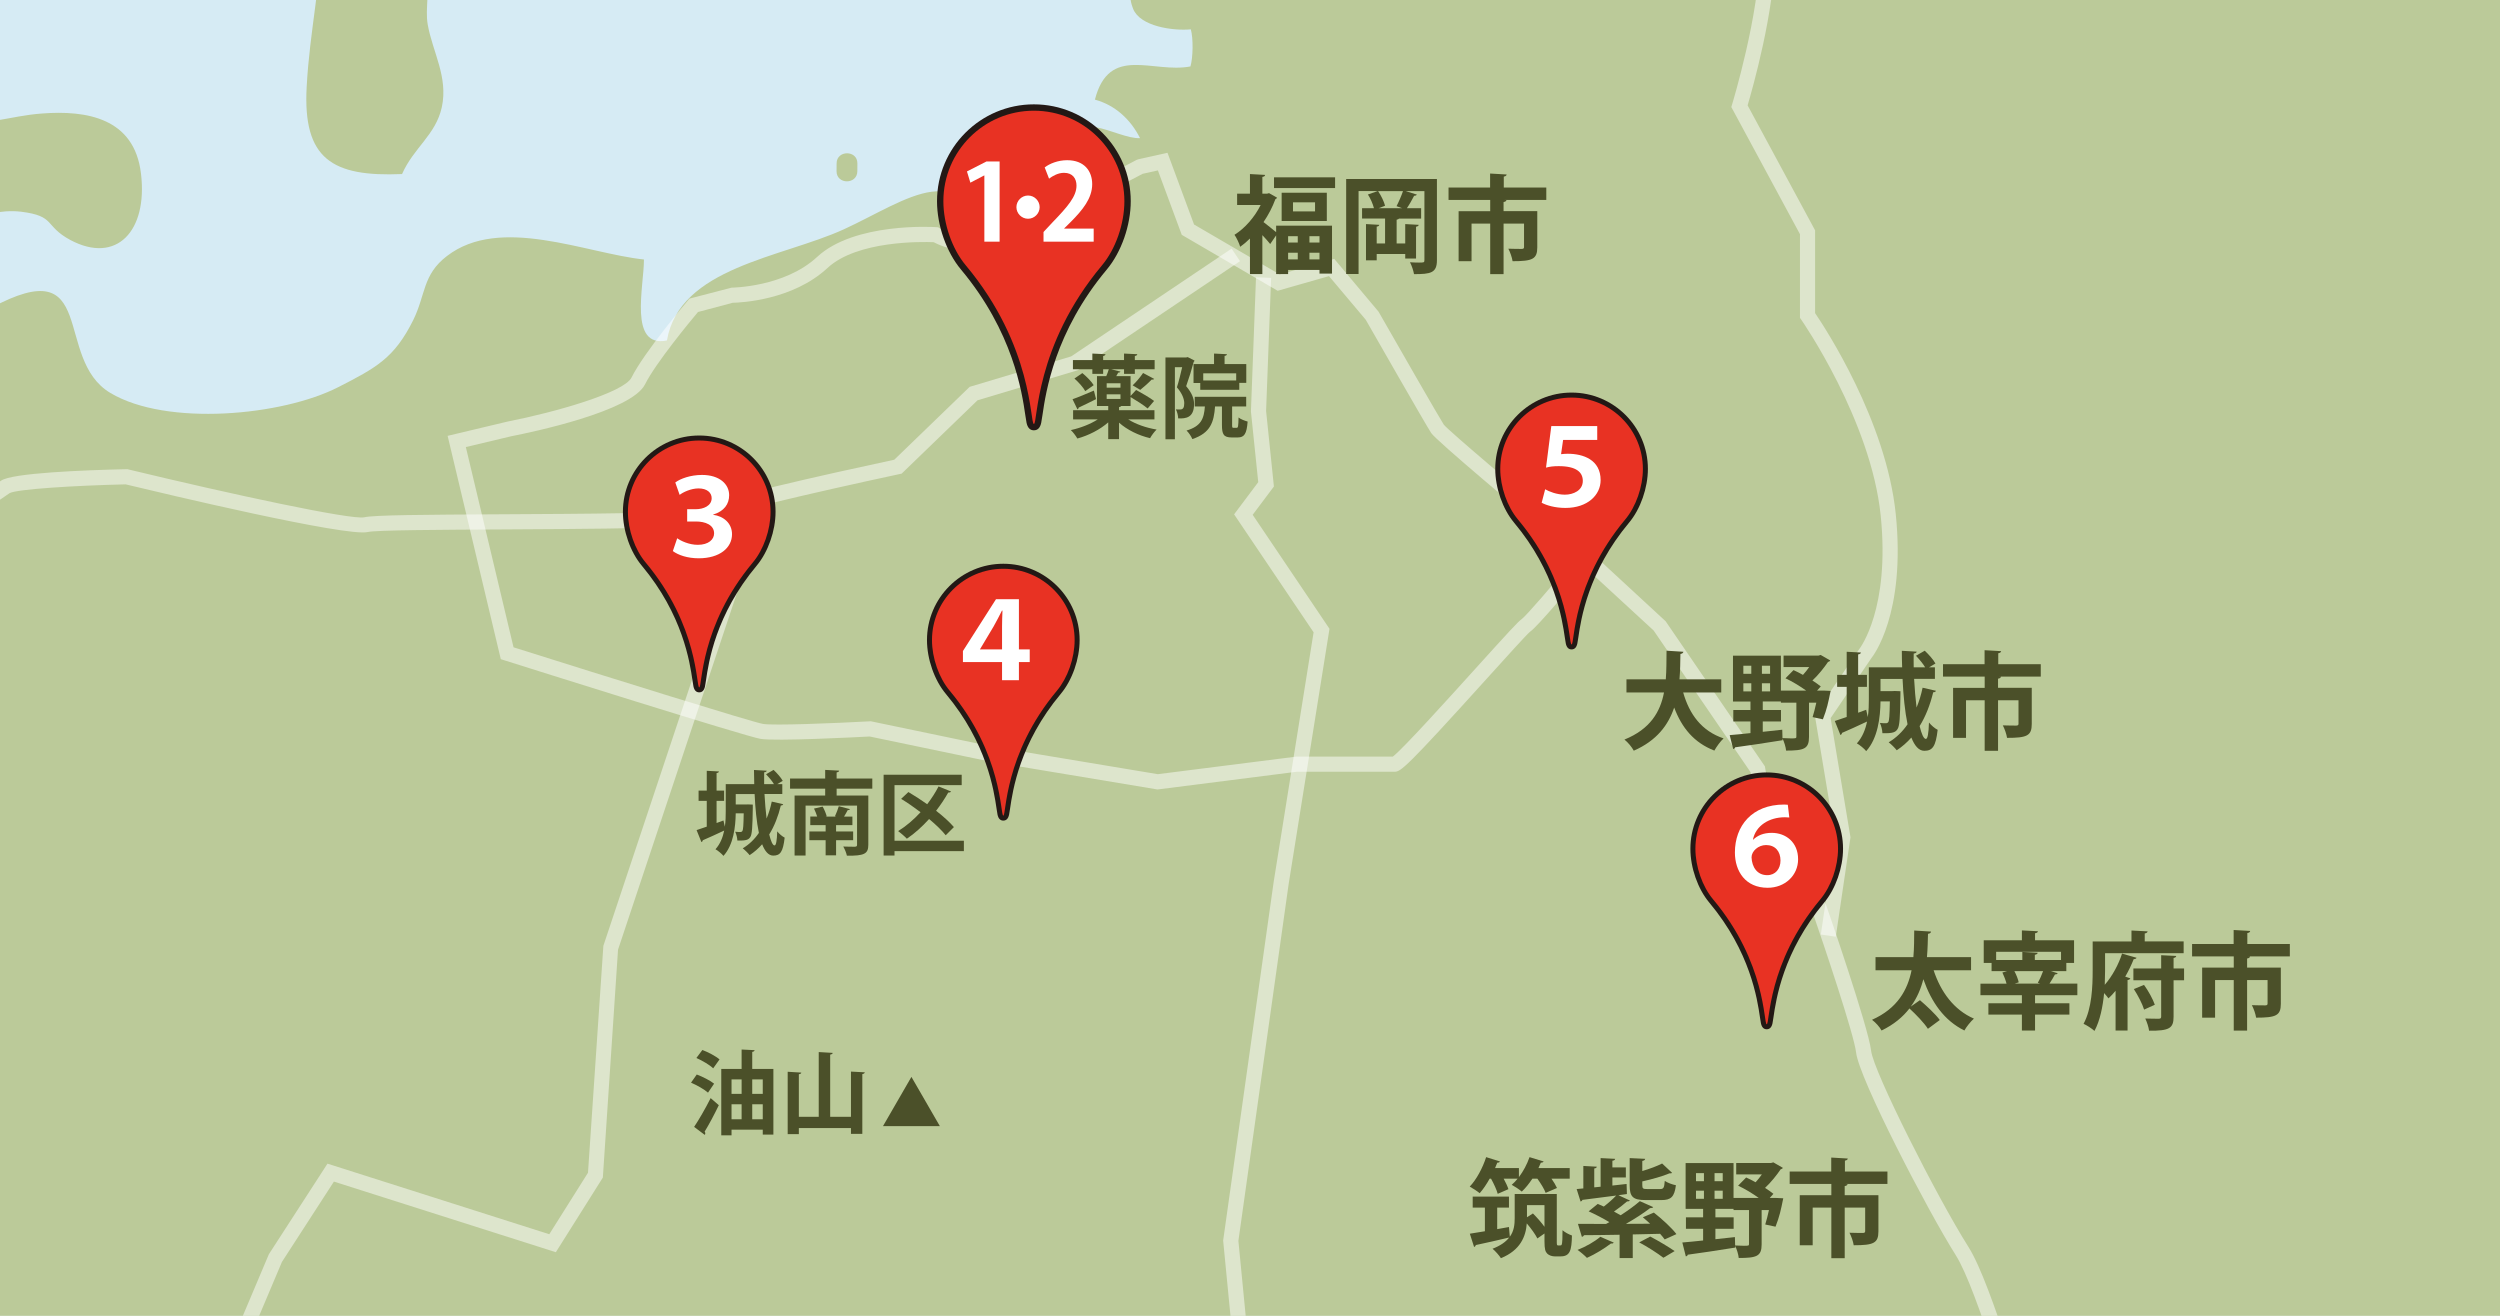 <?xml version="1.0" encoding="UTF-8"?><svg id="_地名" xmlns="http://www.w3.org/2000/svg" xmlns:xlink="http://www.w3.org/1999/xlink" viewBox="0 0 380 200"><defs><clipPath id="clippath"><rect width="380" height="200" style="fill:none; stroke-width:0px;"/></clipPath></defs><rect width="380" height="200" style="fill:#d6ebf4; stroke-width:0px;"/><g style="clip-path:url(#clippath);"><path d="M60.446-7.15c.933,1.847,3.278,1.503,4.055,3.492.969,2.455.075,4.854.513,7.389.734,4.154,3.133,7.977,2.144,12.553-.92,4.23-4.276,6.152-6.046,10.171-10.63.457-15.088-2.291-14.5-13.212.453-8.669,2.312-16.092,2.281-24.729-.016-2.678,2.832-10.983,6.498-10.589,4.902.544,3.531,11.852,5.055,14.925Z" style="fill:#bbca99; stroke-width:0px;"/><path d="M127.165,24.827c0,.408-.01.799-.01,1.196-.01,2.055,3.151,2.055,3.161,0,.006-.401.01-.796.006-1.196.013-2.033-3.146-2.037-3.157,0Z" style="fill:#bbca99; stroke-width:0px;"/><path d="M323.396,396.355h258.012V-131.778H195.138c-2.507.833-4.484,2.746-5.537,7.191-3.071,12.928-5.874,19.998-15.576,29.305-12.682,12.118-27.679,18.887-42.815,27.315-14.684,8.168-32.75,20.697-50.014,17.958-10.948-1.737-12.81-11.646-15.948-21.129-2.198-6.664-4.318-10.92-9.554-15.956-6.427-6.214-17.998-1.868-20.254,6.547-.981,3.669,3.674,9.332,5.211,12.579,3.742,7.963,9.017,16.61,18.06,16.813,4.504.117,7.865-.972,12.102,1.232,4.404,2.27,8.145,4.451,12.338,7.135,2.086,1.362,4.037,2.208,6.074,3.513.657.401,2.37.343,3.236.677,1.103.413.278,1.905,1.886,2.313,2.69.666,5.083-1.267,8.417.21,2.395,1.069,7.06,2.719,9.092,3.999,2.003,1.266,2.283,4.894,4.851,5.751,3.383,1.137,7.391-1.978,7.897-5.403.442-2.956-1.687-2.9-1.848-5.318-.17-2.608,1.805-8.063,3.023-10.334,9.174-16.941,30.875-9.511,45.938-17.852,1.613-.891,3.983-1.775,4.515-3.993.888-3.732-2.393-3.038-2.857-5.387-1.265-6.39,7.381-8.387,11.875-9.841,3.43-1.108,11.806-3.47,15.29-1.507,4.157,2.311,6.256,8.221,3.842,11.186-1.311,1.592-2.08,2.666-4.45,2.8.025,2.188,3.384,6.226,4.408,8.093.471.914-.1,2.428.456,3.169,1.171,1.582,3.188.067,4.213,1.448,2.413,3.288.368,7.275-2.085,9.944-3.041-1.68-1.162-1.429-5.128-2-4.142-.643-9.206,1.576-12.652,3.498-2.728,1.495-15.392,3.76-14.328,12.938,5.36,1.324,5.417,3.066,9.903,1.733,3.693-1.092,2.358-2.979,5.739-.181,1.752,1.433,6.768,10.374,6.604,12.349-.019.189-13.573-5.633-14.907-5.419-5.317.924-7.28,8.094-9.53,12.72,8.09-.885,4.495,6.027,3,8.987-.715,1.391-5.159,1.601-3.389,6.036,1.06,2.691,6.115,3.375,8.768,3.118.389,1.376.342,4.286-.057,5.64-5.721,1.096-12.355-3.369-14.519,5.044,3.036.832,5.399,2.956,6.859,5.854-3.551.199-10.719-5.374-10.599,2.31,2.54,0,7.367,1.302,7.311,4.601-.029,2.595-10.33,6.556-12.514,7.229.013-3.173.522-14.77-5.175-12.547-6.551,2.504,6.43,17.404-2.887,16.149-2.103-16.053-11.631-8.246-21.148-3.887-9.455,4.322-24.997,5.77-26.9,16.901-5.861,1.19-3.485-8.235-3.495-12.309-8.887-.946-21.853-6.771-29.96-.515-3.703,2.834-3.205,5.883-5.116,9.739-2.857,5.743-5.605,7.225-11.363,10.167-8.551,4.388-26.108,6.002-34.649.903-8.794-5.217-1.701-21.831-18.171-12.922-3.238-4.899-7.959-9.455-13.605-11.039,6.154.041,11.986-4.304,18.156-3.601,5.349.658,3.496,2.133,7.521,4.304,7.022,3.739,11.784-1.361,10.738-10.081-1-8.532-8.373-9.645-15.005-9.149-5.169.372-8.416,2.037-13.829,1.084-6.915-1.223-13.494-5.164-20.03-7.021-3.47-10.829-12.143-20.874-5.423-30.816,4.26-6.313,9.253-4.909,9.18-12.573-.101-11.225-12.867-16.404-20.695-22.211-5.777-4.304-16.483-12.197-14.328,1.224,1.347,8.436,5.489,10.124.534,18.349-3.623,6-7.546,8.675-9.173,16.282-8.348-.116-14.381,9.825-22.777,10.323-4.298.243-4.519-2.2-7.668-2.313-3.714-.149-4.546,1.428-6.961,2.086-9.663,2.627-17.641,3.64-12.213,12.98,3.669,6.332,7.955,7.026,4.544,15.266-5.022,12.087-22.862,30.738-37.262,27.763-10.406-2.148-22.791-12.738-22.07,5.426-5.81,1.605-16.53-2.079-21.557,1.509-9.456,6.672,2.17,11.399,5.991,15.172,3.176,3.106,1.661,1.969,2.927,6.459,2.02,7.164.992,10.015,8.223,5.381,6.293-4.04,7.363-7.502,15.293-8.208,3.399-.315,6.974-.171,9.546,1.323.242.157,6.118,5.978,5.715,5.4,2.013,2.968,3.599,7.553,1.292,10.807-3.838,5.376-5.228,1.071-8.565.367-3.371-.703-1.725-4.465-6.209-.482-2.469,2.187-2.779,8.211-2.502,11.222.923,9.891,7.939,7.018,8.049-2.022,3.604-1.195,9.467-1.47,13.148.032,2.897,1.172,5.507,7.559,10.209,6.732,4.014-.694,5.736-7.208,8.975-9.562,5.364-3.9,9.323-4.605,15.964-4.23.683,3.795-4.049,10.792-6.172,14.153-3.931,6.21-8.274,5.103-12.248,10.681-1.375,1.913-.12,3.845-2.2,6.121-2.594,2.81-9.373,4.039-12.632,5.675-5.965,3.047-11.108,7.755-16.558,11.577,6.402-.885,11.405,3.917,9.948,10.517-.946,4.383-5.154,6.316-8.858,8.051-9.19,4.342-15.956.058-24.876-.253-.11.167.028-1.979.028-1.974,3.099-1.798,2.424-3.013-.152-4.486-3.499-2.018-2.591-.654-5.133,2.093-1.031,1.121-1.911,4.729-3.483,6.522-4.913,5.587-9.158,5.981-15.552,6.694-8.896,1.001-13.876,4.138-21.359,7.789-4.118,1.989-8.159,3.468-12.596,3.838-1.909.173-6.531-.958-7.917.31-3.606,3.23.939,3.086.729,6.853-.238,4.405-.217,3.052-2.241,6.803-2.965,5.469-8.164,14.312-9.726,21.709l.015-.007c6.427,2.033,15.211-2.618,20.306-3.923,6.019-1.514,14.101-2.693,20.585-1.528,12.067,2.197,22.473,7.812,33.335-.386,2.696-2.017,1.846-3.582,5.351-4.912,2.589-.975,7.608.013,10.401.058,8.832.126,14.172,1.645,21.73,5.082,2.296,1.028.778,91.026,3.519,90.457,4.334-.906,3.77-5.177,6.516-6.98,5.676-3.709,11.563-1.684,16.229,1.527,8.044,5.559,12.899,12.306,23.811,10.613,8.386-1.316,6.022-4.996,10.51-9.436,2.509-2.491,8.517-4.143,11.857-5.494,9.649-3.872,21.432-2.796,32.204-.808,5.073.944,11.064,1.051,15.974,3.433,4.493,2.183,7.735,9.152,13.862,7.69-1.524-7.8,20.817-11.548,27.019-10.059,6.576,1.58,18.762,13.112,22.856,18.314,3.412,4.356,2.437,6.342,9.387,7.232,5.411.708,8.095-.63,13.37,2.466,5.384,3.103,9.354,5.841,15.009,8.414,4.913,2.248,10.144,4.77,14.091,8.389-.662.972-.757,2.826-1.437,3.831,11.742-1.155,10.157,10.924,19.612,14.477,7.007,2.617,29.85-5.75,26.889,10.347,11.954.284,32.533-8.541,40.785.819,3.923,4.452,7.432-30.123,8.533-48.737,6.723-1.387,18.512,2.298,23.539,2.068-.72-13.385,7.144-32.19,23.056-30.818-3.942-.352,6.503-15.287,7.455-16.097,5.05-4.265,11.788-6.988,17.927-9.194,7.527-2.747,12.505-2.827,19.128-7.688,4.701-3.48,6.11-3.962,12.665-3.891,3.006.036,2.468,1.686,5.767,1.068,1.742-.327,2.12-3.242,5.292-3.418,4.622-.211,11.224,5.144,15.756,6.649,8.291,2.705,7.52,2.655,7.854,11.738.206,5.542,1.899,9.14,3.13,14.253,4.491,18.748,2.429,40.156,2.706,59.361.22,15.778,3.348,35.104-3.204,49.972-.98,2.218-2.251,4.17-3.75,5.803Z" style="fill:#bbca99; stroke-width:0px;"/><path d="M227.654,181.462c-.162-.614-.581-1.515-1.016-2.306h-.21c-.467.838-.983,1.614-1.515,2.209-.371-.306-1.064-.757-1.515-1,.999-1.032,1.966-2.82,2.498-4.481l2.096.661c-.048.115-.193.196-.403.178-.097.274-.226.548-.338.823h3.626v1.371c.678-.888,1.242-1.966,1.612-3.032l2.143.661c-.048.115-.193.178-.419.178-.112.274-.242.548-.37.823h4.754v1.611h-2.772c.354.501.661,1.016.838,1.418l-1.725.742c-.21-.596-.726-1.418-1.257-2.16h-.757c-.5.757-1.047,1.436-1.611,1.966-.371-.321-1.08-.789-1.532-1.032.306-.256.612-.58.902-.935h-2.127c.306.564.58,1.146.725,1.596l-1.627.71ZM236.631,188.617c0,.58,0,.694.226.694.371,0,.419,0,.483-.065.162-.162.162-1.434.162-2.256.354.321.966.645,1.434.805-.048,2.241-.274,3.175-1.725,3.175h-.902c-.387,0-.854-.144-1.128-.418-.29-.306-.419-.661-.419-1.885v-1.178l-1.08.757c-.306-.627-.951-1.515-1.611-2.288-.145,1.982-.967,4.077-3.933,5.286-.226-.387-.887-1.128-1.273-1.434,1.241-.483,2.03-1.063,2.53-1.708-1.87.452-3.804.87-5.078,1.144-.016.162-.145.258-.257.29l-.645-2.014c.645-.099,1.418-.227,2.289-.371v-3.596h-1.854v-1.676h5.513v1.676h-1.789v3.272l1.789-.321.129,1.483c.645-.888.742-1.87.742-2.838v-3.659h6.398v7.124ZM232.101,185.024l.903-.58c.596.596,1.273,1.353,1.756,2.029v-3.288h-2.66v1.838Z" style="fill:#4b5029; stroke-width:0px;"/><path d="M251.385,184.313c1.193.935,2.708,2.306,3.433,3.272l-1.789.807c-.178-.258-.419-.548-.693-.854l-4.158.097v3.593h-1.999v-3.546c-2.079.034-3.964.065-5.415.065-.065.144-.178.243-.322.243l-.597-1.966c1.161,0,2.643.016,4.271.016.178-.097.338-.178.5-.274-.919-.564-2.144-1.193-3.143-1.645l1.385-1.128c.291.13.612.258.919.405.676-.517,1.385-1.146,1.885-1.676-1.95.256-3.836.499-5.142.661-.031.144-.161.225-.273.256l-.597-1.901,1.016-.097v-3.416l2.046.112c-.016.144-.129.24-.387.274v2.868l.967-.097v-4.351l2.208.112c-.017.146-.129.258-.419.29v1.016h2.046v1.53h-2.046v1.225l2.16-.24.048,1.53-1.29.178,1.741.807c-.064.112-.225.144-.435.144-.531.467-1.273,1.047-1.982,1.533.354.193.709.387,1.016.564,1.096-.71,2.143-1.467,2.917-2.144l2.03.901c-.064.13-.257.162-.483.162-1,.773-2.321,1.627-3.659,2.387,1.209,0,2.45,0,3.674-.018-.371-.353-.757-.676-1.112-.982l1.676-.71ZM245.293,188.876c-.048.081-.161.146-.29.146-.048,0-.081,0-.129-.018-.966.742-2.401,1.629-3.659,2.193-.354-.371-.999-.919-1.434-1.209,1.241-.483,2.643-1.274,3.465-1.998l2.046.885ZM252.336,180.736c.516,0,.629-.178.71-1.241.387.274,1.16.564,1.692.661-.226,1.789-.757,2.256-2.208,2.256h-2.386c-1.966,0-2.434-.515-2.434-2.256v-4.126l2.353.112c-.016.162-.129.258-.435.324v1.53c1.16-.339,2.256-.757,3.014-1.144l1.515,1.418c-.08.081-.176.081-.402.081-1.064.452-2.627.885-4.126,1.225v.564c0,.53.112.596.773.596h1.934ZM252.836,191.181c-.854-.663-2.45-1.694-3.674-2.337l1.675-.888c1.242.645,2.821,1.596,3.708,2.209l-1.709,1.016Z" style="fill:#4b5029; stroke-width:0px;"/><path d="M270.024,182.091l1.032.047c-.371,1.823-.564,2.757-1.176,4.319-1.499-.306-1.532-.337-1.563-.337.176-.564.387-1.371.564-2.193h-1.112v5.207c0,1.805-.725,2.079-3.481,2.079-.048-.533-.29-1.321-.548-1.854l.016.274c-2.643.436-5.447.838-7.221,1.081-.016.16-.161.24-.29.256l-.531-2.11c.854-.065,1.95-.178,3.159-.306v-1.773h-2.61v-1.742h2.61v-1.29h-2.659v-6.962h7.285v5.304h3.836c-.935-.679-2.111-1.387-3.143-1.87l1.225-1.243c.467.211.951.452,1.434.726.339-.371.662-.773.952-1.193h-3.9v-1.739h5.303l.338-.097,1.451.838c-.048.112-.193.193-.338.225-.581.854-1.435,1.951-2.37,2.82.483.308.935.629,1.273.903l-.564.629h1.032ZM257.791,178.318v1.225h1.209v-1.225h-1.209ZM257.791,180.978v1.241h1.209v-1.241h-1.209ZM260.612,179.542h1.242v-1.225h-1.242v1.225ZM260.612,182.219h1.242v-1.241h-1.242v1.241ZM263.739,189.311c.467.031.967.047,1.321.047.726,0,.79-.016.79-.274v-5.158h-2.353v-.178h-2.756v1.29h2.772v1.742h-2.772v1.578l2.965-.321.033,1.274Z" style="fill:#4b5029; stroke-width:0px;"/><path d="M286.89,178.077v1.885h-6.334v.016h.274c-.016.162-.145.258-.435.306v1.387h5.125v5.497c0,1.789-.725,2.11-3.755,2.11-.081-.564-.371-1.387-.645-1.901.823.031,1.773.031,2.032.031s.354-.081.354-.274v-3.578h-3.11v7.688h-2.032v-7.688h-2.836v5.722h-1.966v-7.607h4.802v-1.708h-6.334v-1.885h6.318v-2.128l2.515.146c-.017.16-.145.274-.436.321v1.661h6.463Z" style="fill:#4b5029; stroke-width:0px;"/><path d="M338.953,245.869c-.184-.127-18.445-12.675-24.485-16.451-4.038-2.524-7.689-13.186-11.22-23.497-2.184-6.379-4.247-12.404-6.005-15.187-4.232-6.699-14.678-26.811-15.118-30.763-.298-2.679-4.885-16.324-6.749-21.712l-6.977-6.589-2.32-14.311-14.728-21.524-10.252-9.443c-1.879,2.271-7.377,8.863-8.545,9.643-.465.372-3.584,3.824-6.601,7.163-12.168,13.466-13.041,14.108-13.965,14.108h-14.873l-21.174,2.695-25.46-4.243-18.294-3.81c-2.03.108-14.292.742-16.579.361-2.312-.385-35.13-10.739-38.864-11.918l-.623-.197-8.082-33.945,9.168-2.183c7.135-1.398,17.636-4.384,18.782-6.677,1.955-3.911,8.314-11.411,8.584-11.728l.233-.274,6.391-1.664c.08,0,8.055-.07,13.014-4.675,5.663-5.259,17.597-4.554,18.103-4.52l.285.019.244.15c.179.107,4.549,2.675,9.996-.049,6.051-3.025,19.767-10.263,19.905-10.335l.288-.106,4.428-.985,4.038,10.903,13.016,7.593,8.291-2.369,6.731,8.021c2.553,4.467,9.312,16.261,9.923,17.177.787.98,12.039,10.482,18.941,16.235l14.775,13.647,15.092,22.056,2.278,14.048,6.819,6.441.092.266c.269.771,6.562,18.94,6.955,22.478.346,3.122,9.984,22.202,14.776,29.788,1.901,3.011,4.007,9.161,6.236,15.67,3.081,9,6.916,20.201,10.262,22.292,6.082,3.801,24.384,16.378,24.569,16.505l-1.303,1.897ZM132.363,109.633l18.542,3.863,25.081,4.179,21.056-2.67h14.666c1.484-1.118,8.367-8.735,12.537-13.35,5.09-5.633,6.54-7.205,7.033-7.535.68-.483,4.655-5.09,8.126-9.289l-2.519-2.32c-5.526-4.604-18.564-15.524-19.339-16.687-.758-1.137-9.136-15.79-9.954-17.222l-5.585-6.632-7.804,2.229-14.576-8.503-3.627-9.793-2.318.516c-1.455.767-14.067,7.413-19.813,10.286-5.863,2.932-10.748.746-11.955.107-1.707-.071-11.613-.279-16.137,3.923-5.285,4.907-13.171,5.263-14.422,5.288l-5.26,1.402c-1.165,1.39-6.415,7.727-8.048,10.993-2.064,4.129-17.317,7.301-20.353,7.896l-6.885,1.64,7.249,30.437c14.606,4.61,36.322,11.379,37.927,11.647,1.594.265,10.579-.092,16.228-.397l.149-.008Z" style="fill:#fff; opacity:.5; stroke-width:0px;"/><path d="M279.043,142.383l-2.277-.336,2.18-14.754-3.111-18.672,6.774-9.962c.101-.132,4.71-6.123,3.255-20.313-1.483-14.466-11.955-29.582-12.06-29.733l-.208-.297v-12.718l-10.438-19.33.14-.46c.042-.137,4.165-13.741,4.165-22.658,0-4.304-1.8-7.048-3.706-9.953-1.946-2.968-3.96-6.037-3.96-10.742,0-8.657-1.512-24.258-1.527-24.415l-.026-.267.094-.251c.03-.08,3.014-8.017,3.379-12.712.383-4.917,2.682-35.255,2.682-35.255l.08-.342,17.246-42.922,2.135.858-17.179,42.757c-.189,2.487-2.302,30.385-2.669,35.083-.357,4.588-2.892,11.648-3.426,13.094.2,2.11,1.512,16.233,1.512,24.373,0,4.016,1.741,6.67,3.583,9.479,2.007,3.06,4.082,6.224,4.082,11.215,0,8.421-3.381,20.34-4.127,22.867l10.259,18.998v12.58c1.559,2.294,10.812,16.422,12.257,30.515,1.563,15.245-3.484,21.656-3.7,21.921l-6.198,9.121,3.02,18.119-2.234,15.111Z" style="fill:#fff; opacity:.5; stroke-width:0px;"/><path d="M-108.61,143.609l-1.101-2.021,64.674-35.207,24.162-19.551c6.749-4.367,19.825-12.861,21.012-13.751,1.59-1.193,12.623-1.616,19.059-1.762l.149-.004.146.035c15.917,3.842,33.879,7.691,35.862,7.283,1.374-.344,8.922-.399,21.121-.461,11.655-.059,27.596-.139,29.395-.746,2.46-1.482,19.587-5.303,30.058-7.546l11.461-11.079,15.431-4.629,24.382-16.382,1.283,1.91-24.67,16.576-15.229,4.569-11.533,11.148-.322.069c-13.285,2.843-28.156,6.346-29.551,7.239-.811.792-4.741,1.042-30.694,1.174-9.093.046-19.399.098-20.579.393-3.166.781-30.87-5.812-36.81-7.244-7.795.181-16.481.726-17.627,1.329-1.478,1.112-19.705,12.911-21.046,13.778l-24.27,19.623-64.766,35.257ZM105.846,77.439c-.044.024-.112.067-.187.139.046-.044.108-.09.187-.139Z" style="fill:#fff; opacity:.5; stroke-width:0px;"/><path d="M5.763,257.871l-.787-.302h-1.467c0-.447.001-1.494,26.958-42.318l10.401-24.607,8.908-13.768,33.714,10.727,5.886-9.348,2.336-34.489,22.611-67.832,2.182.728-22.564,67.692-2.307,34.634-7.146,11.348-33.734-10.734-7.898,12.207-10.408,24.62c-10.343,15.663-25.984,39.624-26.683,41.441Z" style="fill:#fff; opacity:.5; stroke-width:0px;"/><polygon points="200.701 233.705 188.645 216.593 185.919 188.562 193.604 134.007 199.667 96.11 187.583 78.18 191.252 73.287 190.141 62.54 190.144 62.459 190.912 42.148 193.211 42.235 192.447 62.465 193.634 73.946 190.406 78.25 202.083 95.578 195.879 134.349 188.236 188.611 190.877 215.764 202.582 232.379 200.701 233.705" style="fill:#fff; opacity:.5; stroke-width:0px;"/><path d="M268.541,156.45c-.457,0-.752-.306-.879-.907-.047-.222-.091-.527-.148-.91-.398-2.729-1.457-9.973-7.711-17.448-1.74-2.078-2.864-5.286-2.864-8.174,0-6.397,5.205-11.602,11.601-11.602s11.601,5.205,11.601,11.602c0,2.888-1.124,6.096-2.864,8.175-6.254,7.474-7.313,14.718-7.711,17.447-.056.383-.101.69-.148.91-.125.601-.422.907-.879.907h0Z" style="fill:#231815; stroke-width:0px;"/><path d="M268.541,118.17c-5.986,0-10.839,4.853-10.839,10.84,0,2.735,1.057,5.74,2.685,7.685,8.111,9.692,7.671,18.992,8.154,18.992s.043-9.3,8.154-18.992c1.628-1.945,2.685-4.949,2.685-7.685,0-5.987-4.853-10.84-10.839-10.84Z" style="fill:#e83223; stroke-width:0px;"/><path d="M152.503,124.732c-.457,0-.752-.305-.879-.907-.047-.222-.09-.527-.147-.91-.398-2.728-1.458-9.972-7.712-17.448-1.739-2.079-2.863-5.287-2.863-8.175,0-6.397,5.205-11.602,11.601-11.602s11.601,5.205,11.601,11.602c0,2.888-1.125,6.096-2.864,8.175-6.254,7.475-7.313,14.719-7.711,17.447-.056.383-.101.691-.148.91-.126.602-.423.907-.879.907h0Z" style="fill:#231815; stroke-width:0px;"/><path d="M152.503,86.454c-5.986,0-10.84,4.853-10.84,10.84,0,2.736,1.058,5.741,2.686,7.685,8.111,9.692,7.671,18.992,8.154,18.992s.043-9.3,8.154-18.992c1.628-1.944,2.686-4.95,2.686-7.685,0-5.987-4.853-10.84-10.839-10.84Z" style="fill:#e83223; stroke-width:0px;"/><path d="M157.149,65.408c-.579,0-.954-.387-1.115-1.151-.06-.282-.116-.669-.187-1.155-.506-3.464-1.85-12.657-9.787-22.144-2.207-2.637-3.634-6.709-3.634-10.374,0-8.119,6.605-14.724,14.723-14.724s14.724,6.605,14.724,14.724c0,3.665-1.427,7.736-3.634,10.375-7.937,9.485-9.281,18.679-9.786,22.143-.072.486-.128.876-.188,1.155-.159.764-.534,1.151-1.115,1.151h0Z" style="fill:#231815; stroke-width:0px;"/><path d="M157.149,16.827c-7.597,0-13.756,6.159-13.756,13.757,0,3.471,1.342,7.286,3.408,9.753,10.293,12.3,9.735,24.104,10.348,24.104s.055-11.803,10.349-24.104c2.066-2.468,3.408-6.282,3.408-9.753,0-7.598-6.159-13.757-13.757-13.757Z" style="fill:#e83223; stroke-width:0px;"/><path d="M106.283,105.239c-.457,0-.752-.305-.879-.907-.047-.222-.09-.528-.147-.91-.398-2.729-1.458-9.973-7.712-17.448-1.739-2.078-2.863-5.287-2.863-8.175,0-6.397,5.205-11.602,11.601-11.602s11.601,5.205,11.601,11.602c0,2.888-1.124,6.096-2.863,8.175-6.255,7.475-7.314,14.719-7.712,17.448-.056.383-.101.69-.148.91-.125.602-.422.907-.879.907h0Z" style="fill:#231815; stroke-width:0px;"/><path d="M106.283,66.96c-5.986,0-10.839,4.853-10.839,10.84,0,2.736,1.057,5.741,2.685,7.686,8.111,9.692,7.671,18.991,8.154,18.991s.043-9.3,8.154-18.991c1.628-1.945,2.685-4.95,2.685-7.686,0-5.987-4.853-10.84-10.839-10.84Z" style="fill:#e83223; stroke-width:0px;"/><path d="M299.601,147.481h-5.689c1.08,3.288,3.078,6.028,6.124,7.35-.483.419-1.144,1.242-1.451,1.806-3.078-1.532-4.98-4.255-6.237-7.802-.371,1.451-.966,2.869-1.901,4.159l1.385-.967c1.016.871,2.386,2.144,3.015,3.015l-1.806,1.337c-.548-.87-1.789-2.16-2.805-3.095-.999,1.29-2.369,2.45-4.238,3.353-.29-.533-.887-1.209-1.451-1.628,3.9-1.741,5.415-4.578,6.012-7.527h-5.48v-1.998h5.754c.129-1.418.112-2.805.129-4.046l2.562.162c-.031.178-.176.306-.467.338-.031,1.08-.048,2.289-.161,3.546h6.705v1.998Z" style="fill:#4b5029; stroke-width:0px;"/><path d="M315.758,151.269h-6.431v1.225h5.222v1.725h-5.222v2.418h-1.999v-2.418h-5.092v-1.725h5.092v-1.225h-6.301v-1.756h3.964c-.128-.516-.387-1.176-.628-1.692l.725-.21h-2.369v-1.241h-1.192v-3.45h5.801v-1.499l2.434.129c-.016.161-.129.257-.435.306v1.064h5.931v3.45h-1.176v1.241h-2.353l1.047.322c-.064.129-.209.178-.418.178-.226.419-.533.951-.838,1.402h4.238v1.756ZM313.276,144.677h-9.863v1.241h3.981v-1.225l2.336.129c-.016.145-.145.257-.435.306v.79h3.981v-1.241ZM309.747,149.383c.29-.5.597-1.192.806-1.773h-4.368c.306.564.564,1.242.661,1.709l-.628.193h3.9l-.371-.129Z" style="fill:#4b5029; stroke-width:0px;"/><path d="M319.972,147.529c0,.645-.016,1.387-.048,2.16,1.176-1.337,2.144-3.207,2.627-4.738l2.208.629c-.064.145-.209.209-.435.209-.322.823-.757,1.741-1.289,2.66l.773.257c-.033.113-.161.243-.419.258v7.672h-1.821v-6.044c-.338.419-.709.821-1.08,1.16-.161-.225-.419-.531-.661-.806-.193,2.015-.612,4.174-1.466,5.754-.355-.338-1.209-.887-1.66-1.08,1.273-2.337,1.385-5.722,1.385-8.107v-4.416h5.899v-1.661l2.45.129c-.016.162-.129.258-.435.322v1.209h5.915v1.789h-11.943v2.643ZM331.979,147.208v1.789h-1.596v5.544c0,1.741-.612,2.16-3.723,2.127-.064-.516-.322-1.321-.58-1.853.854.031,1.772.031,2.063.031.257,0,.354-.08.354-.321v-5.528h-4.223v-1.789h4.223v-2.015l2.289.112c-.016.161-.112.257-.403.306v1.597h1.596ZM325.904,153.461c-.258-.854-.935-2.16-1.563-3.127l1.547-.628c.676.918,1.353,2.175,1.644,3.014l-1.628.742Z" style="fill:#4b5029; stroke-width:0px;"/><path d="M348.056,143.484v1.885h-6.334v.017h.274c-.017.161-.146.257-.436.306v1.387h5.126v5.496c0,1.789-.726,2.111-3.756,2.111-.08-.564-.37-1.387-.644-1.902.821.033,1.773.033,2.03.033s.355-.081.355-.274v-3.578h-3.111v7.688h-2.03v-7.688h-2.837v5.722h-1.966v-7.607h4.804v-1.709h-6.334v-1.885h6.318v-2.127l2.514.145c-.016.161-.145.274-.435.322v1.66h6.463Z" style="fill:#4b5029; stroke-width:0px;"/><path d="M261.63,105.258h-5.786c.951,3.336,2.82,5.867,6.141,6.979-.467.419-1.097,1.289-1.402,1.853-3.095-1.208-4.932-3.433-6.108-6.543-.887,2.643-2.628,5.013-6.141,6.56-.291-.548-.871-1.257-1.419-1.692,3.933-1.596,5.447-4.207,6.013-7.157h-5.706v-1.999h5.979c.113-1.434.097-2.901.113-4.352l2.562.162c-.031.178-.176.29-.451.338-.017,1.242-.033,2.546-.145,3.852h6.35v1.999Z" style="fill:#4b5029; stroke-width:0px;"/><path d="M277.223,104.969l1.032.048c-.371,1.821-.564,2.756-1.176,4.319-1.499-.307-1.532-.338-1.563-.338.176-.564.387-1.371.564-2.192h-1.112v5.206c0,1.805-.725,2.079-3.481,2.079-.048-.531-.29-1.321-.548-1.853l.016.274c-2.643.435-5.447.837-7.221,1.08-.016.161-.161.242-.29.257l-.531-2.111c.854-.064,1.95-.178,3.159-.306v-1.773h-2.61v-1.741h2.61v-1.29h-2.659v-6.962h7.285v5.303h3.836c-.935-.678-2.111-1.387-3.143-1.87l1.225-1.242c.467.21.951.452,1.434.726.339-.371.662-.774.952-1.193h-3.9v-1.741h5.303l.338-.097,1.451.838c-.048.113-.193.193-.338.226-.581.854-1.435,1.951-2.37,2.82.483.307.935.628,1.273.902l-.564.629h1.032ZM264.989,101.196v1.225h1.209v-1.225h-1.209ZM264.989,103.856v1.241h1.209v-1.241h-1.209ZM267.81,102.421h1.242v-1.225h-1.242v1.225ZM267.81,105.097h1.242v-1.241h-1.242v1.241ZM270.937,112.189c.467.031.967.048,1.321.048.726,0,.79-.017.79-.274v-5.158h-2.353v-.178h-2.756v1.29h2.772v1.741h-2.772v1.579l2.965-.321.033,1.273Z" style="fill:#4b5029; stroke-width:0px;"/><path d="M290.946,103.195c.081,1.532.21,3.03.371,4.352.387-.935.693-1.935.919-3.015l2.03.467c-.033.129-.178.226-.419.226-.467,1.918-1.144,3.659-2.063,5.142.29,1.192.612,1.95.951,1.95.258,0,.419-.806.467-2.498.355.435.887.902,1.323,1.112-.291,2.546-.79,3.191-2.032,3.191-.838,0-1.482-.774-1.966-2.015-.661.742-1.402,1.402-2.224,1.934-.258-.338-.854-.935-1.225-1.209,1.128-.676,2.094-1.596,2.869-2.739-.403-1.934-.645-4.383-.757-6.898h-3.353v1.853h1.806l.354-.016.871.033v.531c-.048,3.433-.129,4.804-.452,5.238-.29.435-.628.661-2.289.612-.016-.483-.176-1.145-.387-1.563.387.048.726.048.902.048.178,0,.291-.048.388-.194.128-.209.193-.982.226-3.126h-1.419c-.031,2.386-.387,5.592-2.175,7.559-.274-.355-1.016-.967-1.418-1.176.854-.951,1.305-2.127,1.547-3.32-1.387.661-2.837,1.306-3.804,1.725-.017.161-.113.274-.243.322l-.854-2.128c.5-.161,1.128-.371,1.806-.612v-4.577h-1.451v-1.821h1.451v-3.514l2.16.112c-.017.145-.129.242-.419.291v3.11h1.337v1.821h-1.337v3.933l1.225-.452.242,1.112c.145-.952.161-1.887.161-2.724v-4.836h5.061c-.031-.854-.048-1.692-.048-2.514l2.257.129c-.017.161-.162.242-.452.29-.016.676-.016,1.385,0,2.094h1.741c-.322-.547-.887-1.225-1.402-1.756l1.338-.774c.612.581,1.321,1.371,1.627,1.951l-.983.58h.903v1.757h-3.16Z" style="fill:#4b5029; stroke-width:0px;"/><path d="M310.197,100.955v1.885h-6.334v.017h.274c-.016.161-.145.257-.435.306v1.387h5.125v5.496c0,1.789-.725,2.111-3.755,2.111-.081-.564-.371-1.387-.645-1.902.823.033,1.773.033,2.032.033s.354-.081.354-.274v-3.578h-3.11v7.688h-2.032v-7.688h-2.836v5.722h-1.966v-7.607h4.802v-1.709h-6.334v-1.885h6.318v-2.127l2.515.145c-.017.161-.145.274-.436.322v1.66h6.463Z" style="fill:#4b5029; stroke-width:0px;"/><path d="M194.117,30.049c-.048.097-.145.193-.258.226-.435,1.192-1.064,2.401-1.805,3.481.564.419,1.451,1.161,1.918,1.532v-.983h8.494v7.285h-1.902v-.564h-4.771v.629h-1.82v-5.883l-.903,1.321c-.29-.371-.74-.87-1.192-1.354v5.916h-1.885v-5.4c-.484.484-.983.903-1.483,1.257-.145-.516-.597-1.466-.871-1.821,1.564-.966,3.063-2.675,3.981-4.528h-3.578v-1.725h1.951v-2.982l2.305.129c-.017.162-.129.258-.419.307v2.546h.725l.291-.081,1.225.693ZM193.65,26.955h9.284v1.628h-9.284v-1.628ZM194.81,29.292h6.867v4.304h-6.867v-4.304ZM197.26,35.9h-1.467v.967h1.467v-.967ZM195.793,39.429h1.467v-1.015h-1.467v1.015ZM199.887,32.128v-1.37h-3.353v1.37h3.353ZM200.564,36.867v-.967h-1.53v.967h1.53ZM199.033,39.429h1.53v-1.015h-1.53v1.015Z" style="fill:#4b5029; stroke-width:0px;"/><path d="M218.413,27.213v12.346c0,1.934-.951,2.111-3.481,2.111-.081-.5-.355-1.321-.612-1.806.467.033.983.048,1.354.048.757,0,.838,0,.838-.37v-10.493h-2.853l1.708.531c-.064.113-.209.178-.419.178-.29.564-.709,1.321-1.096,1.885h2.16v1.58h-3.369c-.048.081-.161.129-.354.178v3.61h1.306v-2.95l2.046.112c-.016.145-.129.242-.402.29v4.835h-1.644v-.692h-4.336v.966h-1.628v-5.512l2.015.112c-.016.145-.128.242-.387.274v2.563h1.273v-3.788h-3.497v-1.58h1.805c-.161-.628-.516-1.466-.918-2.079l1.482-.516h-2.901v12.604h-1.885v-14.441h13.796ZM213.127,31.645l-.855-.306c.339-.645.742-1.58.983-2.289h-3.787c.466.676.902,1.596,1.063,2.224l-.983.371h3.579Z" style="fill:#4b5029; stroke-width:0px;"/><path d="M235.037,28.502v1.885h-6.334v.017h.274c-.016.161-.145.257-.435.306v1.387h5.125v5.496c0,1.789-.725,2.111-3.755,2.111-.081-.564-.371-1.387-.645-1.902.823.033,1.773.033,2.032.033s.354-.081.354-.274v-3.578h-3.11v7.688h-2.032v-7.688h-2.836v5.722h-1.966v-7.607h4.802v-1.709h-6.334v-1.885h6.318v-2.127l2.515.145c-.017.161-.145.274-.436.322v1.66h6.463Z" style="fill:#4b5029; stroke-width:0px;"/><path d="M105.907,163.324c.883.33,2.056.924,2.636,1.393l-.926,1.366c-.537-.483-1.683-1.133-2.58-1.519l.87-1.241ZM105.507,171.286c.703-1.049,1.71-2.775,2.511-4.375l1.242,1.076c-.69,1.436-1.49,2.939-2.153,4.016.07.097.097.18.097.263s-.027.164-.083.234l-1.614-1.214ZM108.404,162.385c-.524-.511-1.655-1.173-2.553-1.573l.911-1.215c.883.331,2.043.938,2.608,1.435l-.966,1.353ZM114.339,162.482h3.215v9.977h-1.615v-.746h-4.746v.856h-1.56v-10.088h3.091v-2.954l1.973.097c-.015.138-.111.221-.358.263v2.595ZM112.725,164.068h-1.532v2.196h1.532v-2.196ZM111.193,167.85v2.277h1.532v-2.277h-1.532ZM115.939,164.068h-1.6v2.196h1.6v-2.196ZM114.339,170.126h1.6v-2.277h-1.6v2.277Z" style="fill:#4b5029; stroke-width:0px;"/><path d="M129.347,162.881l2.098.11c-.015.139-.125.22-.372.276v9.081h-1.726v-.883h-7.922v.924h-1.697v-9.481l2.07.126c-.013.124-.11.22-.373.247v6.472h3.023v-9.839l2.126.125c-.013.124-.125.22-.387.262v9.453h3.16v-6.872Z" style="fill:#4b5029; stroke-width:0px;"/><path d="M138.537,163.686l4.324,7.49h-8.649l4.325-7.49Z" style="fill:#4b5029; stroke-width:0px;"/><path d="M116.203,120.695c.07,1.311.18,2.595.318,3.726.33-.8.593-1.655.787-2.58l1.738.4c-.027.11-.152.193-.358.193-.4,1.642-.98,3.133-1.766,4.402.248,1.02.525,1.67.814,1.67.221,0,.36-.69.401-2.139.303.373.758.773,1.132.952-.248,2.181-.676,2.733-1.739,2.733-.717,0-1.27-.662-1.683-1.725-.566.635-1.201,1.2-1.905,1.656-.22-.29-.731-.801-1.048-1.035.965-.58,1.793-1.366,2.456-2.346-.345-1.656-.552-3.754-.648-5.907h-2.871v1.588h1.546l.303-.013.745.027v.455c-.042,2.939-.11,4.113-.387,4.486-.248.372-.538.565-1.96.524-.013-.414-.152-.979-.331-1.338.331.042.621.042.773.042s.248-.042.331-.165c.11-.18.165-.843.193-2.678h-1.215c-.027,2.043-.331,4.789-1.863,6.472-.235-.303-.87-.828-1.215-1.008.731-.814,1.118-1.821,1.325-2.842-1.187.565-2.428,1.117-3.256,1.476-.013.137-.097.234-.207.275l-.731-1.821c.428-.138.966-.317,1.545-.525v-3.918h-1.242v-1.56h1.242v-3.009l1.85.097c-.013.125-.11.208-.358.248v2.664h1.145v1.56h-1.145v3.366l1.048-.387.207.953c.125-.815.138-1.615.138-2.333v-4.14h4.333c-.027-.731-.04-1.45-.04-2.153l1.932.11c-.013.138-.138.207-.387.248-.013.58-.013,1.187,0,1.794h1.491c-.276-.47-.76-1.049-1.201-1.505l1.145-.662c.525.497,1.132,1.173,1.394,1.67l-.842.497h.772v1.503h-2.705Z" style="fill:#4b5029; stroke-width:0px;"/><path d="M132.592,119.882h-5.424v1.035h4.816v7.494c0,1.38-.62,1.683-3.256,1.655-.083-.414-.331-1.02-.552-1.393.69.028,1.545.028,1.766.028.262-.015.331-.083.331-.305v-5.947h-7.825v7.59h-1.67v-9.122h4.651v-1.035h-5.341v-1.546h5.341v-1.31l2.125.11c-.013.138-.124.22-.387.276v.924h5.424v1.546ZM129.68,127.706h-2.595v2.305h-1.588v-2.305h-2.47v-1.325h2.47v-.965h-2.332v-1.298h1.048c-.11-.372-.303-.842-.483-1.215l1.311-.303c.262.442.51,1.063.621,1.476l-.152.042h1.573l-.166-.055c.207-.455.456-1.076.58-1.518l1.698.442c-.042.097-.152.152-.345.152-.138.29-.36.648-.553.98h1.27v1.298h-2.483v.965h2.595v1.325Z" style="fill:#4b5029; stroke-width:0px;"/><path d="M146.509,127.789v1.587h-10.543v.663h-1.656v-12.282h11.868v1.587h-10.212v8.445h10.543ZM138.078,120.392c.911.538,1.905,1.173,2.856,1.85.663-.87,1.256-1.78,1.726-2.705.717.29,1.31.538,1.903.773-.069.124-.234.165-.427.152-.538.952-1.16,1.89-1.85,2.773,1.09.856,2.07,1.725,2.705,2.484l-1.242,1.242c-.58-.731-1.476-1.6-2.526-2.47-1.048,1.158-2.193,2.194-3.381,2.995-.303-.331-.924-.87-1.325-1.16,1.188-.731,2.361-1.725,3.409-2.87-.98-.745-2.001-1.45-2.953-2.029l1.103-1.035Z" style="fill:#4b5029; stroke-width:0px;"/><path d="M175.474,63.746h-3.988c1.132.717,2.718,1.283,4.319,1.545-.345.318-.773.911-.993,1.311-1.766-.415-3.478-1.256-4.72-2.36v2.511h-1.642v-2.553c-1.256,1.103-2.981,1.987-4.692,2.456-.22-.387-.662-.98-.993-1.283,1.463-.318,2.968-.898,4.099-1.628h-3.754v-1.394h5.341v-.635h-1.711v-4.54h1.408c.152-.345.303-.731.387-1.049h-.856v.705h-1.642v-.705h-2.953v-1.393h2.953v-.993l2.001.097c-.015.137-.125.22-.36.275v.621h3.174v-.993l2.015.097c-.013.152-.11.22-.373.275v.621h3.009v1.393h-3.009v.705h-1.642v-.705h-1.96l1.421.36c-.055.097-.165.152-.345.152-.083.165-.193.345-.303.538h2.18v3.008l.842-.911c.856.47,2.111,1.188,2.733,1.67l-.98,1.146c-.552-.483-1.725-1.215-2.595-1.739v1.366h-1.421c-.055.083-.152.138-.331.166v.469h5.382v1.394ZM166.6,60.669c-.965.483-1.973.98-2.635,1.283-.015.125-.083.22-.193.276l-.746-1.546c.843-.29,2.043-.8,3.244-1.311l.33,1.298ZM164.517,56.708c.648.525,1.393,1.283,1.725,1.836l-1.283.91c-.29-.552-1.008-1.352-1.643-1.918l1.201-.828ZM170.313,58.929v-.675h-2.098v.675h2.098ZM168.215,59.937v.703h2.098v-.703h-2.098ZM175.432,57.591c-.069.11-.22.125-.387.11-.442.47-1.2,1.146-1.725,1.56l-1.158-.69c.538-.497,1.2-1.297,1.587-1.876l1.683.897Z" style="fill:#4b5029; stroke-width:0px;"/><path d="M180.532,54.28l1.035.524c-.013.083-.069.166-.125.208-.289,1.103-.745,2.58-1.145,3.684.883,1.048,1.201,1.89,1.201,2.718,0,2.07-1.228,2.236-2.416,2.18,0-.4-.152-1.007-.345-1.365.248.013.47.013.635.013.456,0,.635-.276.635-.98-.013-.621-.303-1.45-1.118-2.388.29-.883.58-2.111.801-3.063h-1.105v10.957h-1.435v-12.433h3.133l.248-.055ZM187.28,64.573c0,.415.028.456.221.456h.469c.221,0,.263-.208.29-1.573.305.262.966.51,1.38.62-.137,1.891-.524,2.416-1.49,2.416h-.938c-1.215,0-1.476-.47-1.476-1.905v-2.801h-1.048c-.18,2.36-.663,4.015-3.451,4.954-.152-.387-.552-.994-.883-1.298,2.208-.662,2.65-1.78,2.788-3.656h-1.545v-1.476h7.824v1.476h-2.139v2.787ZM181.416,55.341h3.118v-1.6l1.96.097c-.013.137-.11.22-.358.262v1.242h3.298v2.857h-1.062v1.048h-5.934v-1.035h-1.021v-2.871ZM187.901,57.826v-1.076h-5.009v1.076h5.009Z" style="fill:#4b5029; stroke-width:0px;"/><path d="M149.622,36.729v-10.057h-.034l-2.094,1.096-.516-1.709,2.965-1.515h1.998v12.185h-2.319Z" style="fill:#fff; stroke-width:0px;"/><path d="M158.027,31.485c0,.966-.8,1.766-1.766,1.766s-1.766-.8-1.766-1.766.801-1.766,1.766-1.766c.994,0,1.766.828,1.766,1.766Z" style="fill:#fff; stroke-width:0px;"/><path d="M166.238,36.729h-7.623v-1.467l1.353-1.45c2.306-2.386,3.659-3.949,3.659-5.593,0-1.064-.564-1.95-1.901-1.95-.888,0-1.709.467-2.273.887l-.661-1.709c.757-.58,2.015-1.096,3.417-1.096,2.611,0,3.804,1.66,3.804,3.642,0,2.16-1.466,3.933-3.239,5.722l-1.016.999v.032h4.481v1.983Z" style="fill:#fff; stroke-width:0px;"/><path d="M152.312,103.387v-2.756h-5.946v-1.676l5.027-7.881h3.482v7.64h1.644v1.918h-1.644v2.756h-2.563ZM152.312,98.713v-3.498c0-.789.033-1.563.065-2.401h-.081c-.419.838-.823,1.612-1.274,2.418l-2.079,3.482h3.369Z" style="fill:#fff; stroke-width:0px;"/><path d="M266.493,127.625c.628-.612,1.53-1.032,2.805-1.032,2.143,0,4.013,1.419,4.013,4.014,0,2.466-1.999,4.336-4.626,4.336-3.384,0-4.98-2.515-4.98-5.367,0-4.014,2.563-7.285,7.495-7.285.193,0,.387.016.548.032l.225,1.934c-.209-.016-.435-.033-.676-.033-2.369,0-4.416,1.257-4.852,3.401h.049ZM268.442,128.448c-1.192,0-2.208.934-2.208,1.869.065,1.467.838,2.708,2.386,2.708,1.242,0,2.015-.951,2.015-2.224,0-1.419-.823-2.353-2.192-2.353Z" style="fill:#fff; stroke-width:0px;"/><path d="M238.88,98.713c-.457,0-.752-.306-.879-.907-.047-.222-.091-.527-.148-.91-.398-2.729-1.457-9.973-7.711-17.448-1.74-2.078-2.864-5.286-2.864-8.174,0-6.397,5.205-11.602,11.601-11.602s11.601,5.205,11.601,11.602c0,2.888-1.124,6.096-2.864,8.175-6.254,7.474-7.313,14.718-7.711,17.447-.056.383-.101.69-.148.91-.125.601-.422.907-.879.907h0Z" style="fill:#231815; stroke-width:0px;"/><path d="M238.88,60.434c-5.986,0-10.839,4.853-10.839,10.84,0,2.735,1.057,5.74,2.685,7.685,8.111,9.692,7.671,18.992,8.154,18.992s.043-9.3,8.154-18.992c1.628-1.945,2.685-4.949,2.685-7.685,0-5.987-4.853-10.84-10.839-10.84Z" style="fill:#e83223; stroke-width:0px;"/><path d="M235.8,64.764h6.979v2.111h-5.189l-.308,2.16c.324-.032.645-.065,1.016-.065,2.337,0,4.997.903,4.997,4.013,0,2.257-1.983,4.223-5.351,4.223-1.596,0-2.901-.403-3.61-.79l.531-2.047c.564.338,1.773.822,2.998.822,1.273,0,2.724-.629,2.724-2.096,0-1.289-.951-2.24-3.659-2.24-.79,0-1.338.064-1.934.225l.806-6.318Z" style="fill:#fff; stroke-width:0px;"/><path d="M102.644,73.334c.789-.596,2.353-1.144,4.061-1.144,2.644,0,4.126,1.386,4.126,3.079,0,1.353-.757,2.433-2.434,2.949v.033c1.564.193,2.87,1.273,2.87,2.95,0,2.063-1.87,3.659-5.061,3.659-1.708,0-3.11-.484-3.933-1.096l.661-1.95c.533.387,1.789.999,3.126.999,1.645,0,2.483-.822,2.483-1.741,0-1.306-1.371-1.805-2.741-1.805h-1.354v-1.87h1.338c1.111,0,2.386-.499,2.386-1.676,0-.822-.676-1.483-1.999-1.483-1.161,0-2.353.58-2.869.983l-.661-1.886Z" style="fill:#fff; stroke-width:0px;"/></g></svg>